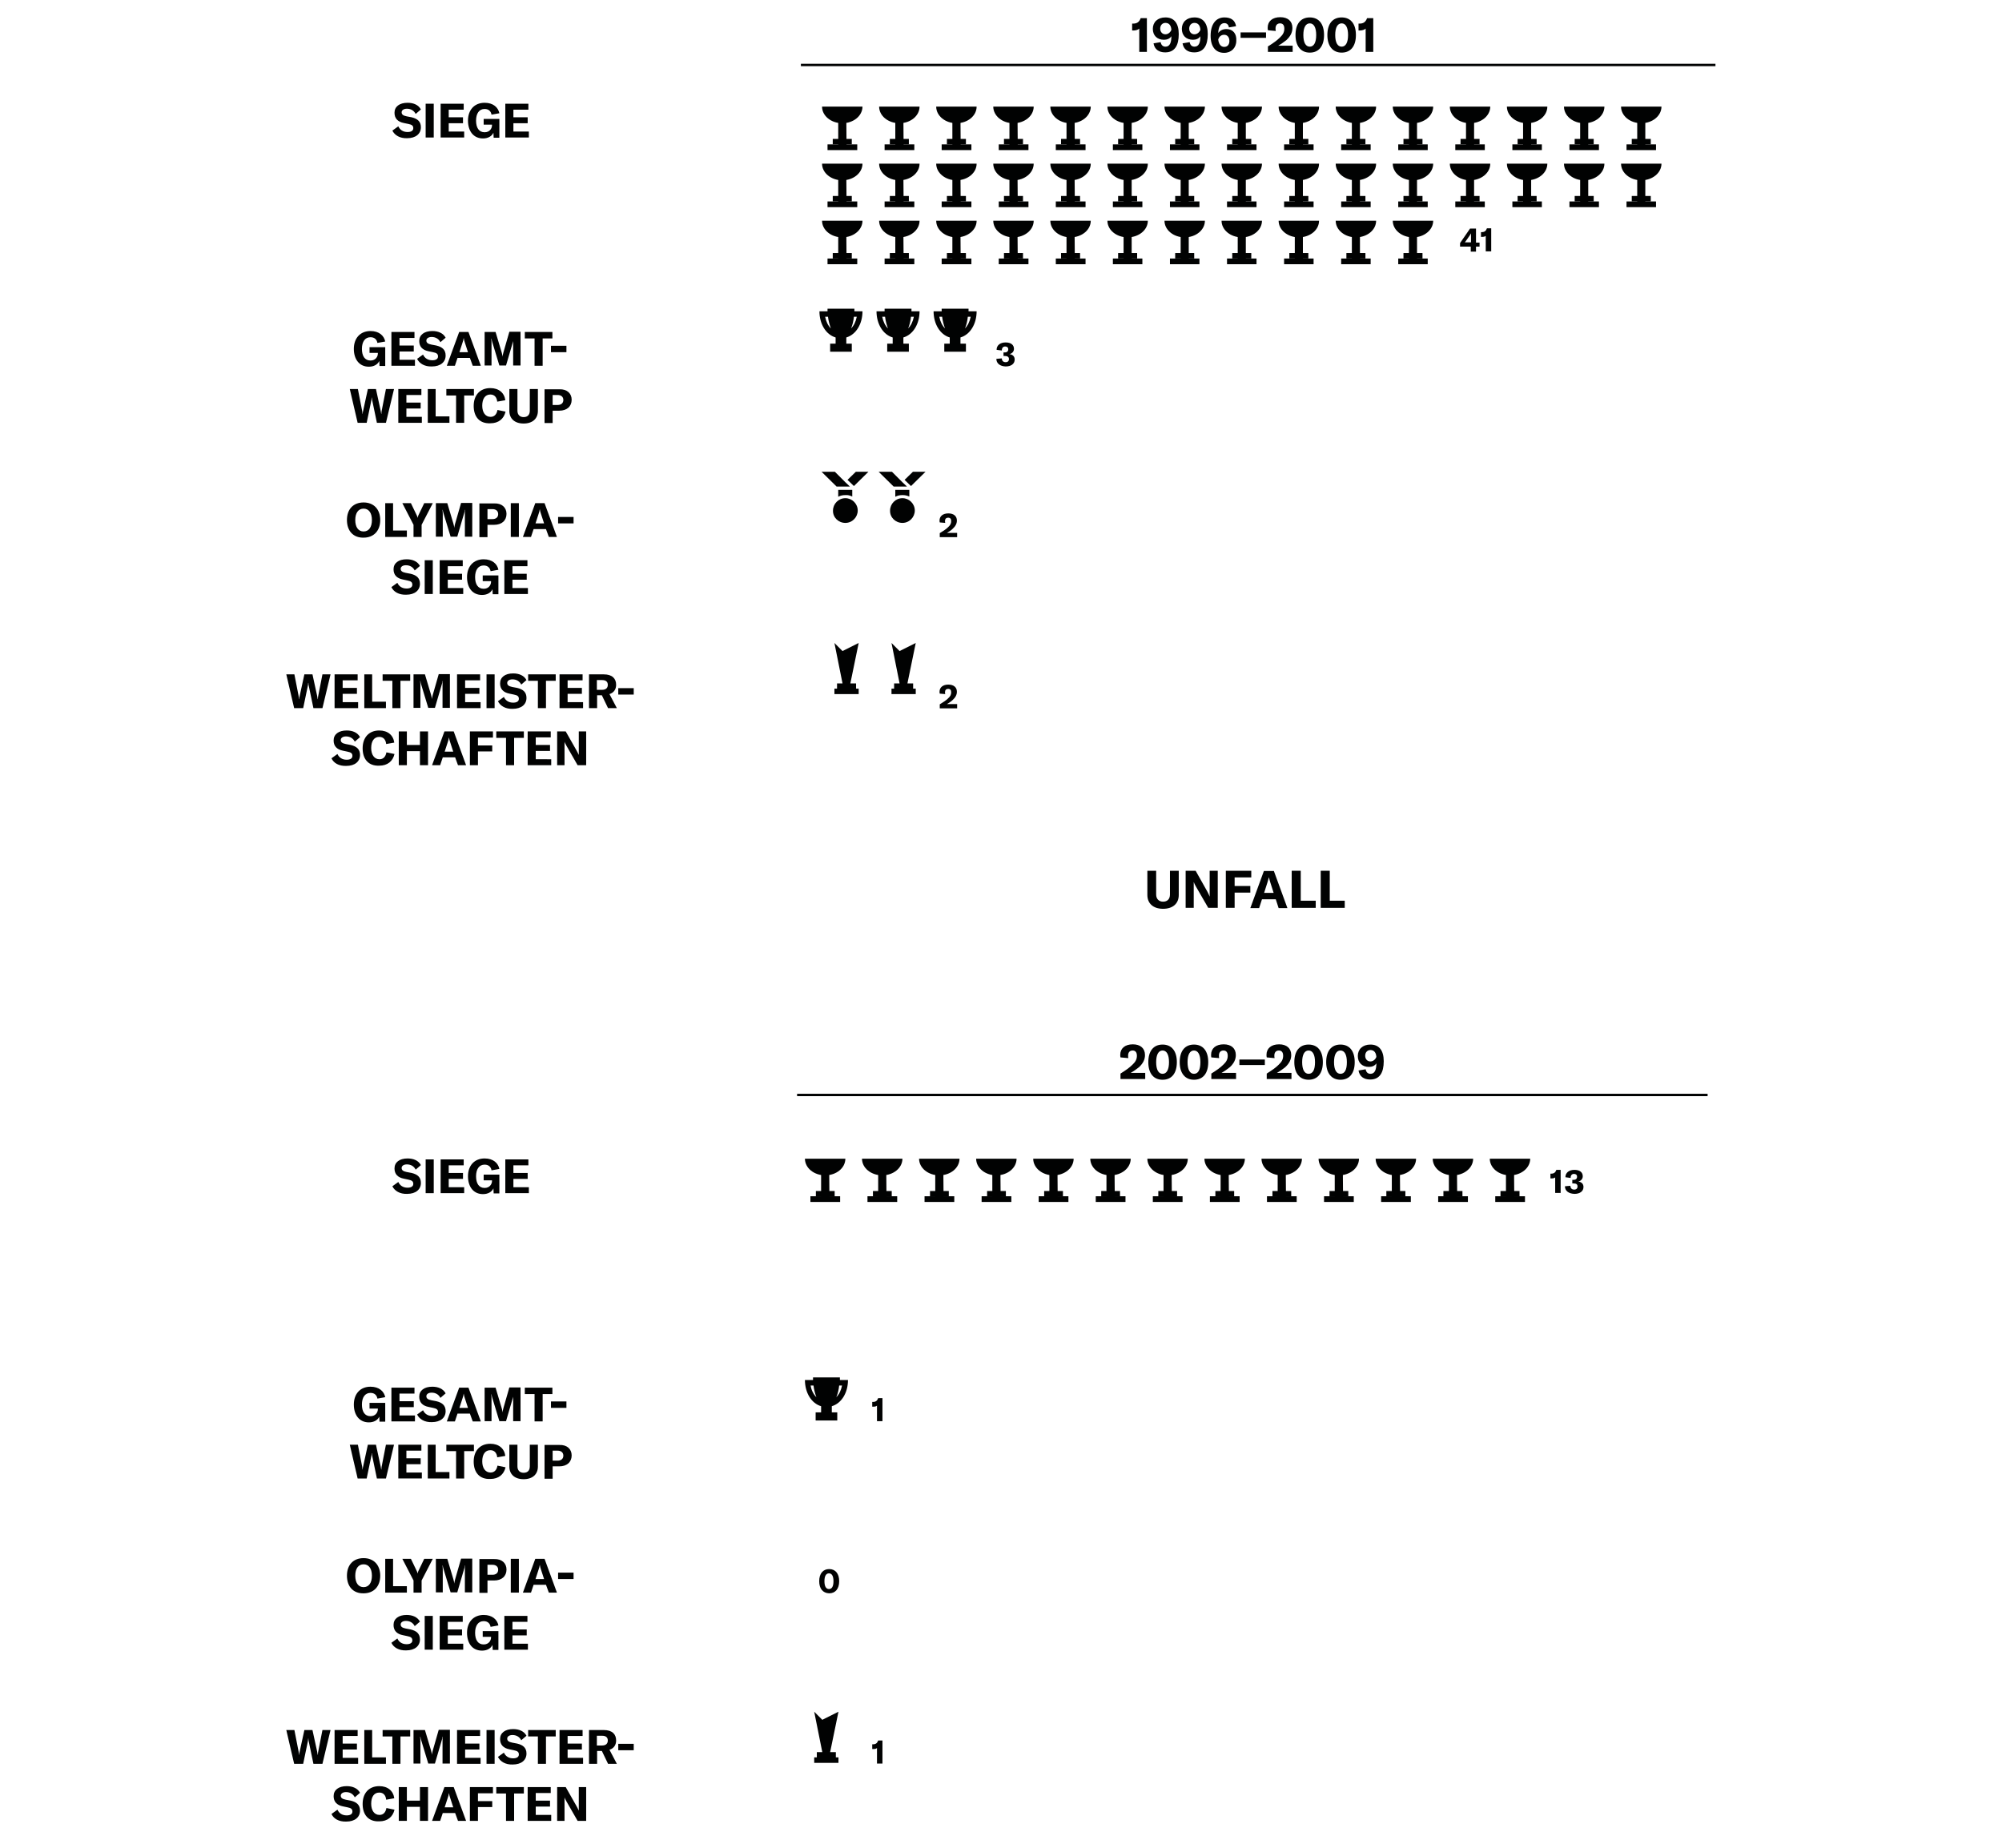 <?xml version="1.0" encoding="utf-8"?>
<svg xmlns="http://www.w3.org/2000/svg" xmlns:xlink="http://www.w3.org/1999/xlink" version="1.1" id="Ebene_1" x="0px" y="0px" viewBox="0 0 841.9 777.3" style="enable-background:new 0 0 841.9 777.3;" xml:space="preserve" width="600" height="554">
<style type="text/css">
	.st0{fill:#010202;}
</style>
<g>
	<g>
		<path class="st0" d="M165,54.9l2.5-1.8c0.7,1.5,2,2.4,3.9,2.4c1.4,0,2.4-0.5,2.4-1.6c0-1.1-0.6-1.5-2.1-1.8l-1.9-0.4    c-2.5-0.5-3.9-1.9-3.9-4.3c0-2.6,2.1-4.2,5.5-4.2c2.5,0,4.6,0.9,5.6,2.8l-2.2,1.9c-0.7-1.4-2-2.2-3.7-2.2c-1.3,0-2.2,0.6-2.2,1.5    c0,0.9,0.6,1.4,2.1,1.7l2.1,0.4c2.5,0.6,3.9,1.8,3.9,4.2c0,2.7-2.1,4.6-5.8,4.6C168.2,58.2,166,56.9,165,54.9z"/>
		<path class="st0" d="M179,57.8V43.6h3.4v14.2H179z"/>
		<path class="st0" d="M195.2,55.3v2.5h-9.9V43.6h9.7v2.5h-6.3v3.2h6v2.5h-6v3.5H195.2z"/>
		<path class="st0" d="M196.8,50.7c0-4.5,2.7-7.5,7-7.5c3.7,0,5.7,2,6.2,4.4l-3.3,0.6c-0.2-1.3-1.1-2.4-2.9-2.4    c-2.3,0-3.6,1.9-3.6,4.9c0,3,1.2,4.9,3.6,4.9c2.2,0,3.1-1.7,3.1-2.9v-0.3h-3.5v-2.4h6.6v7.9h-2.4l-0.1-2.1    c-0.7,1.5-2.3,2.4-4.4,2.4C199.2,58.2,196.8,55.2,196.8,50.7z"/>
		<path class="st0" d="M222.4,55.3v2.5h-9.9V43.6h9.7v2.5h-6.3v3.2h6v2.5h-6v3.5H222.4z"/>
	</g>
	<g>
		<path class="st0" d="M148.8,146.7c0-4.5,2.7-7.5,7-7.5c3.7,0,5.7,2,6.2,4.4l-3.3,0.6c-0.2-1.3-1.1-2.4-2.9-2.4    c-2.3,0-3.6,1.9-3.6,4.9c0,3,1.2,4.9,3.6,4.9c2.2,0,3.1-1.7,3.1-2.9v-0.3h-3.5v-2.4h6.6v7.9h-2.4l-0.1-2.1    c-0.7,1.5-2.3,2.4-4.4,2.4C151.2,154.2,148.8,151.2,148.8,146.7z"/>
		<path class="st0" d="M174.5,151.3v2.5h-9.9v-14.2h9.7v2.5H168v3.2h6v2.5h-6v3.5H174.5z"/>
		<path class="st0" d="M175.4,150.9l2.5-1.8c0.7,1.5,2,2.4,3.9,2.4c1.4,0,2.4-0.5,2.4-1.6c0-1.1-0.6-1.5-2.1-1.8l-1.9-0.4    c-2.5-0.5-3.9-1.9-3.9-4.3c0-2.6,2.1-4.2,5.5-4.2c2.5,0,4.6,0.9,5.6,2.8l-2.2,1.9c-0.7-1.4-2-2.2-3.7-2.2c-1.3,0-2.2,0.6-2.2,1.5    c0,0.9,0.6,1.4,2.1,1.7l2.1,0.4c2.5,0.6,3.9,1.8,3.9,4.2c0,2.7-2.1,4.6-5.8,4.6C178.6,154.2,176.4,152.9,175.4,150.9z"/>
	</g>
	<g>
		<path class="st0" d="M197.6,150.5h-5.2l-1.1,3.3h-3.4l5.2-14.2h3.9l5.2,14.2h-3.4L197.6,150.5z M196.8,148.1l-1.3-4    c-0.2-0.6-0.4-1.2-0.5-2h0c-0.1,0.8-0.3,1.4-0.5,2l-1.3,4H196.8z"/>
		<path class="st0" d="M203.8,139.6h4.6l2.6,8.7c0.2,0.7,0.3,1.2,0.3,1.7h0c0.1-0.5,0.2-1.1,0.4-1.8l2.5-8.7h4.7v14.2h-3.1v-9.7    c0-0.5,0-1.1,0.1-1.6H216c0,0.4-0.2,1-0.3,1.4l-2.9,9.9H210l-3-9.9c-0.1-0.4-0.3-1-0.3-1.4h-0.1c0,0.5,0.1,1,0.1,1.6v9.7h-2.9    V139.6z"/>
		<path class="st0" d="M232.3,142.3h-4.1v11.5h-3.4v-11.5h-4.1v-2.7h11.6V142.3z"/>
	</g>
	<rect x="231.7" y="145.4" class="st0" width="6.5" height="2.7"/>
	<g>
		<path class="st0" d="M147.1,163.6h3.4l1.8,9.2c0.1,0.4,0.1,0.8,0.1,1.2h0.1c0-0.4,0.1-0.7,0.2-1.2l2-9.2h3.4l2,9.2    c0.1,0.4,0.1,0.8,0.2,1.2h0.1c0-0.4,0-0.7,0.1-1.2l1.8-9.2h3.4l-3.4,14.2h-3.8l-2-9.6c-0.1-0.3-0.1-0.7-0.1-1h-0.1    c0,0.4-0.1,0.7-0.1,1l-2,9.6h-3.8L147.1,163.6z"/>
		<path class="st0" d="M177.4,175.3v2.5h-9.9v-14.2h9.7v2.5h-6.3v3.2h6v2.5h-6v3.5H177.4z"/>
	</g>
	<g>
		<path class="st0" d="M179.8,163.6h3.4v11.5h5.8v2.7h-9.1V163.6z"/>
		<path class="st0" d="M199.3,166.3h-4.1v11.5h-3.4v-11.5h-4.1v-2.7h11.6V166.3z"/>
	</g>
	<g>
		<path class="st0" d="M199.2,170.7c0-4.5,2.6-7.5,7-7.5c3.6,0,5.9,2,6.3,5.1l-3.4,0.6c-0.2-1.9-1.2-3-2.9-3c-2.2,0-3.4,1.8-3.4,4.7    c0,2.8,1.3,4.7,3.5,4.7c1.6,0,2.6-1.1,2.9-2.9l3.4,0.7c-0.7,3-2.9,4.9-6.4,4.9C201.6,178.2,199.2,175.2,199.2,170.7z"/>
		<path class="st0" d="M217.6,163.6v9.1c0,1.7,1,2.7,2.6,2.7c1.7,0,2.6-1,2.6-2.7v-9.1h3.4v9.2c0,3.2-2.2,5.3-6,5.3s-6-2.1-6-5.3    v-9.2H217.6z"/>
		<path class="st0" d="M240.4,168.1c0,2.8-2,4.6-5.2,4.6h-2.8v5.2H229v-14.2h6.3C238.4,163.6,240.4,165.4,240.4,168.1z M236.9,168.2    c0-1.3-0.9-2.1-2.4-2.1h-2.1v4.2h2.1C236,170.3,236.9,169.5,236.9,168.2z"/>
	</g>
	<g>
		<path class="st0" d="M620.7,103.7v2.1h-2.2v-2.1H614v-1.5l4.2-6.1h2.5v5.9h1.5v1.7H620.7z M618.6,98.1L618.6,98.1    c-0.2,0.3-0.3,0.6-0.6,1l-1.4,2c-0.3,0.4-0.4,0.6-0.6,0.8h2.6v-2.8C618.6,98.7,618.6,98.5,618.6,98.1z"/>
		<path class="st0" d="M624.9,99.1c-0.4,0.4-1,0.5-1.7,0.5h-0.4v-2h0.3c1.2,0,1.8-0.5,2.2-1.6h1.8v9.7h-2.3V99.1z"/>
	</g>
	<g>
		<path class="st0" d="M419,150.9l2.3-0.2c0,1,0.6,1.6,1.6,1.6c0.9,0,1.4-0.5,1.4-1.3s-0.5-1.3-1.7-1.3H422v-1.5h0.5    c1,0,1.5-0.5,1.5-1.3c0-0.8-0.5-1.2-1.3-1.2c-0.9,0-1.4,0.6-1.4,1.7l-2.2-0.3c0-1.9,1.5-3.1,3.8-3.1c2.2,0,3.5,1,3.5,2.7    c0,1.1-0.8,2-1.9,2.2c1.4,0.2,2.2,1,2.2,2.3c0,1.8-1.5,2.9-3.8,2.9C420.5,154,419,152.8,419,150.9z"/>
	</g>
	<path class="st0" d="M479.1,21.8h3.2V7.6h-2.6c-0.6,1.6-1.5,2.3-3.2,2.3h-0.4v2.9h0.6c0.9,0,1.9-0.3,2.4-0.8V21.8z M490.1,7.3   c-3.3,0-5.3,2-5.3,4.8c0,2.8,1.8,4.6,4.7,4.6c1.3,0,2.5-0.5,3.1-1.5c0,2.8-0.7,4.4-2.5,4.4c-1.1,0-1.8-0.7-2-1.9l-3,0.5   c0.4,2.5,2.2,3.8,4.9,3.8c4,0,5.7-2.9,5.7-7.7C495.7,9.7,493.7,7.3,490.1,7.3L490.1,7.3z M490.1,14.4c-1.3,0-2.2-1-2.2-2.4   c0-1.4,0.9-2.4,2.2-2.4c1.7,0,2.4,1.3,2.5,2.9C492.2,13.6,491.2,14.4,490.1,14.4L490.1,14.4z M502.3,7.3c-3.3,0-5.3,2-5.3,4.8   c0,2.8,1.8,4.6,4.7,4.6c1.3,0,2.5-0.5,3.1-1.5c0,2.8-0.7,4.4-2.5,4.4c-1.1,0-1.8-0.7-2-1.9l-3,0.5c0.4,2.5,2.2,3.8,4.9,3.8   c4,0,5.7-2.9,5.7-7.7C507.9,9.7,505.9,7.3,502.3,7.3L502.3,7.3z M502.3,14.4c-1.3,0-2.2-1-2.2-2.4c0-1.4,0.9-2.4,2.2-2.4   c1.7,0,2.4,1.3,2.5,2.9C504.4,13.6,503.4,14.4,502.3,14.4L502.3,14.4z M515.8,12.2c-1.6,0-2.8,0.6-3.5,1.7c0.1-2.7,1-4.2,2.6-4.2   c1,0,1.7,0.6,1.9,1.8l3-0.5c-0.4-2.5-2.1-3.7-4.9-3.7c-3.6,0-5.8,2.9-5.8,7.7c0,4.6,2.1,7.2,5.7,7.2c3,0,5.1-2.1,5.1-5.1   C520.1,14.1,518.4,12.2,515.8,12.2L515.8,12.2z M514.8,19.7c-1.4,0-2.3-1.2-2.5-3.1c0.4-1.3,1.3-2,2.5-2c1.3,0,2.2,1,2.2,2.6   C517,18.7,516.2,19.7,514.8,19.7L514.8,19.7z"/>
	<path class="st0" d="M521.7,13.6v2.3h10.7v-2.3H521.7z M533.1,21.8h10.5v-2.6h-6.1c1.4-0.8,2.5-1.6,3.5-2.4   c1.7-1.6,2.5-3.2,2.5-5.1c0-2.8-1.9-4.5-5.1-4.5c-3.3,0-5.3,1.7-5.3,4.4c0,0.3,0,0.7,0.1,1.1l3.3,0.3c-0.1-0.4-0.1-0.8-0.1-1.1   c0-1.3,0.7-2.1,1.9-2.1c1.2,0,1.8,0.8,1.8,2.2c0,1.4-0.5,2.5-1.9,3.8c-1.2,1.2-2.9,2.4-5,3.7V21.8z"/>
	<path class="st0" d="M550.8,22.1c3.8,0,6-2.7,6-7.4s-2.2-7.4-6-7.4c-3.8,0-6,2.7-6,7.4S547.1,22.1,550.8,22.1L550.8,22.1z    M550.8,19.6c-1.7,0-2.7-1.7-2.7-4.9s1-4.9,2.7-4.9c1.7,0,2.7,1.7,2.7,4.9S552.5,19.6,550.8,19.6L550.8,19.6z M564.2,22.1   c3.8,0,6-2.7,6-7.4s-2.2-7.4-6-7.4c-3.8,0-6,2.7-6,7.4S560.5,22.1,564.2,22.1L564.2,22.1z M564.2,19.6c-1.7,0-2.7-1.7-2.7-4.9   s1-4.9,2.7-4.9c1.7,0,2.7,1.7,2.7,4.9S565.9,19.6,564.2,19.6L564.2,19.6z"/>
	<path class="st0" d="M574.3,21.8h3.2V7.6h-2.6c-0.6,1.6-1.5,2.3-3.2,2.3h-0.4v2.9h0.6c0.9,0,1.9-0.3,2.4-0.8V21.8z"/>
	<polygon class="st0" points="360,287.4 357.6,287.4 361.1,270.4 354.3,273.8 350.9,270.4 354.3,287.4 352,287.4 352,289.6    350.9,289.6 350.9,291.9 361.1,291.9 361.1,289.6 360,289.6 360,287.4  "/>
	<g>
		<path class="st0" d="M145.9,218.7c0-4.6,2.7-7.4,7-7.4c4.3,0,7,2.9,7,7.4s-2.7,7.4-7,7.4C148.6,226.2,145.9,223.3,145.9,218.7z     M156.4,218.7c0-3-1.3-4.8-3.5-4.8c-2.2,0-3.5,1.8-3.5,4.8c0,3,1.3,4.8,3.5,4.8C155.1,223.5,156.4,221.7,156.4,218.7z"/>
		<path class="st0" d="M161.9,211.6h3.4v11.5h5.8v2.7h-9.1V211.6z"/>
	</g>
	<g>
		<path class="st0" d="M173.9,220.7l-4.7-9.1h3.6l2.5,5.2c0.2,0.4,0.3,0.7,0.3,1h0c0.1-0.3,0.2-0.7,0.3-1l2.5-5.2h3.6l-4.7,9.1v5.1    h-3.4V220.7z"/>
		<path class="st0" d="M183.5,211.6h4.6l2.6,8.7c0.2,0.7,0.3,1.2,0.3,1.7h0c0.1-0.5,0.2-1.1,0.4-1.8l2.5-8.7h4.7v14.2h-3.1v-9.7    c0-0.5,0-1.1,0.1-1.6h-0.1c0,0.4-0.2,1-0.3,1.4l-2.9,9.9h-2.8l-3-9.9c-0.1-0.4-0.3-1-0.3-1.4h-0.1c0,0.5,0.1,1,0.1,1.6v9.7h-2.9    V211.6z"/>
		<path class="st0" d="M213,216.1c0,2.8-2,4.6-5.2,4.6H205v5.2h-3.4v-14.2h6.3C211,211.6,213,213.4,213,216.1z M209.5,216.2    c0-1.3-0.9-2.1-2.4-2.1H205v4.2h2.1C208.6,218.3,209.5,217.5,209.5,216.2z"/>
		<path class="st0" d="M214.8,225.8v-14.2h3.4v14.2H214.8z"/>
		<path class="st0" d="M229.6,222.5h-5.2l-1.1,3.3h-3.4l5.2-14.2h3.9l5.2,14.2h-3.4L229.6,222.5z M228.8,220.1l-1.3-4    c-0.2-0.6-0.4-1.2-0.5-2h0c-0.1,0.8-0.3,1.4-0.5,2l-1.3,4H228.8z"/>
	</g>
	<rect x="234.7" y="217.4" class="st0" width="6.5" height="2.7"/>
	<g>
		<path class="st0" d="M164.6,246.9l2.5-1.8c0.7,1.5,2,2.4,3.9,2.4c1.4,0,2.4-0.5,2.4-1.6c0-1.1-0.6-1.5-2.1-1.8l-1.9-0.4    c-2.5-0.5-3.9-1.9-3.9-4.3c0-2.6,2.1-4.2,5.5-4.2c2.5,0,4.6,0.9,5.6,2.8l-2.2,1.9c-0.7-1.4-2-2.2-3.7-2.2c-1.3,0-2.2,0.6-2.2,1.5    c0,0.9,0.6,1.4,2.1,1.7l2.1,0.4c2.5,0.6,3.9,1.8,3.9,4.2c0,2.7-2.1,4.6-5.8,4.6C167.8,250.2,165.5,248.9,164.6,246.9z"/>
		<path class="st0" d="M178.6,249.8v-14.2h3.4v14.2H178.6z"/>
		<path class="st0" d="M194.8,247.3v2.5h-9.9v-14.2h9.7v2.5h-6.3v3.2h6v2.5h-6v3.5H194.8z"/>
		<path class="st0" d="M196.4,242.7c0-4.5,2.7-7.5,7-7.5c3.7,0,5.7,2,6.2,4.4l-3.3,0.6c-0.2-1.3-1.1-2.4-2.9-2.4    c-2.3,0-3.6,1.9-3.6,4.9c0,3,1.2,4.9,3.6,4.9c2.2,0,3.1-1.7,3.1-2.9v-0.3h-3.5v-2.4h6.6v7.9h-2.4l-0.1-2.1    c-0.7,1.5-2.3,2.4-4.4,2.4C198.7,250.2,196.4,247.2,196.4,242.7z"/>
		<path class="st0" d="M222,247.3v2.5h-9.9v-14.2h9.7v2.5h-6.3v3.2h6v2.5h-6v3.5H222z"/>
	</g>
	<path class="st0" d="M358.4,208.8V206h-5.9v2.9c0.9-0.5,1.9-0.7,3-0.7C356.6,208.1,357.5,208.4,358.4,208.8L358.4,208.8z"/>
	<polygon class="st0" points="359.1,204.4 365.2,198.4 359.9,198.4 356.4,201.8 359.1,204.4  "/>
	<path class="st0" d="M355.5,219.9c2.9,0,5.2-2.4,5.2-5.2c0-2.9-2.4-5.2-5.2-5.2c-2.9,0-5.2,2.4-5.2,5.2   C350.2,217.6,352.6,219.9,355.5,219.9L355.5,219.9z"/>
	<polygon class="st0" points="357.4,204.6 355.5,202.8 355.5,202.8 351.1,198.4 345.5,198.4 351.8,204.6 357.4,204.6  "/>
	<path class="st0" d="M382.4,208.8V206h-5.9v2.9c0.9-0.5,1.9-0.7,3-0.7S381.5,208.4,382.4,208.8L382.4,208.8z"/>
	<polygon class="st0" points="383.1,204.4 389.2,198.4 383.9,198.4 380.4,201.8 383.1,204.4  "/>
	<path class="st0" d="M379.5,219.9c2.9,0,5.2-2.4,5.2-5.2c0-2.9-2.4-5.2-5.2-5.2c-2.9,0-5.2,2.4-5.2,5.2   C374.2,217.6,376.6,219.9,379.5,219.9L379.5,219.9z"/>
	<polygon class="st0" points="381.4,204.6 379.5,202.8 379.5,202.8 375.1,198.4 369.5,198.4 375.8,204.6 381.4,204.6  "/>
	<g>
		<path class="st0" d="M120.4,283.6h3.4l1.8,9.2c0.1,0.4,0.1,0.8,0.1,1.2h0.1c0-0.4,0.1-0.7,0.2-1.2l2-9.2h3.4l2,9.2    c0.1,0.4,0.1,0.8,0.2,1.2h0.1c0-0.4,0-0.7,0.1-1.2l1.8-9.2h3.4l-3.4,14.2h-3.8l-2-9.6c-0.1-0.3-0.1-0.7-0.1-1h-0.1    c0,0.4-0.1,0.7-0.1,1l-2,9.6h-3.8L120.4,283.6z"/>
		<path class="st0" d="M150.6,295.3v2.5h-9.9v-14.2h9.7v2.5h-6.3v3.2h6v2.5h-6v3.5H150.6z"/>
	</g>
	<g>
		<path class="st0" d="M153.1,283.6h3.4v11.5h5.8v2.7h-9.1V283.6z"/>
		<path class="st0" d="M172.5,286.3h-4.1v11.5H165v-11.5h-4.1v-2.7h11.6V286.3z"/>
	</g>
	<g>
		<path class="st0" d="M174.1,283.6h4.6l2.6,8.7c0.2,0.7,0.3,1.2,0.3,1.7h0c0.1-0.5,0.2-1.1,0.4-1.8l2.5-8.7h4.7v14.2h-3.1v-9.7    c0-0.5,0-1.1,0.1-1.6h-0.1c0,0.4-0.2,1-0.3,1.4l-2.9,9.9h-2.8l-3-9.9c-0.1-0.4-0.3-1-0.3-1.4h-0.1c0,0.5,0.1,1,0.1,1.6v9.7h-2.9    V283.6z"/>
		<path class="st0" d="M202.1,295.3v2.5h-9.9v-14.2h9.7v2.5h-6.3v3.2h6v2.5h-6v3.5H202.1z"/>
		<path class="st0" d="M204.6,297.8v-14.2h3.4v14.2H204.6z"/>
		<path class="st0" d="M209.4,294.9l2.5-1.8c0.7,1.5,2,2.4,3.9,2.4c1.4,0,2.4-0.5,2.4-1.6c0-1.1-0.6-1.5-2.1-1.8l-1.9-0.4    c-2.5-0.5-3.9-1.9-3.9-4.3c0-2.6,2.1-4.2,5.5-4.2c2.5,0,4.6,0.9,5.6,2.8l-2.2,1.9c-0.7-1.4-2-2.2-3.7-2.2c-1.3,0-2.2,0.6-2.2,1.5    c0,0.9,0.6,1.4,2.1,1.7l2.1,0.4c2.5,0.6,3.9,1.8,3.9,4.2c0,2.7-2.1,4.6-5.8,4.6C212.6,298.2,210.4,296.9,209.4,294.9z"/>
		<path class="st0" d="M233.7,286.3h-4.1v11.5h-3.4v-11.5h-4.1v-2.7h11.6V286.3z"/>
		<path class="st0" d="M245.2,295.3v2.5h-9.9v-14.2h9.7v2.5h-6.3v3.2h6v2.5h-6v3.5H245.2z"/>
		<path class="st0" d="M253.1,292.4h-2v5.4h-3.4v-14.2h6.2c3.6,0,5.2,1.8,5.2,4.4c0,1.8-0.9,3.3-2.8,3.9l3.1,5.9h-3.7L253.1,292.4z     M251,290.1h2.2c1.6,0,2.4-0.8,2.4-2.1c0-1.2-0.7-2-2.4-2H251V290.1z"/>
	</g>
	<rect x="260" y="289.4" class="st0" width="6.5" height="2.7"/>
	<g>
		<path class="st0" d="M139.4,318.9l2.5-1.8c0.7,1.5,2,2.4,3.9,2.4c1.4,0,2.4-0.5,2.4-1.6c0-1.1-0.6-1.5-2.1-1.8l-1.9-0.4    c-2.5-0.5-3.9-1.9-3.9-4.3c0-2.6,2.1-4.2,5.5-4.2c2.5,0,4.6,0.9,5.6,2.8l-2.2,1.9c-0.7-1.4-2-2.2-3.7-2.2c-1.3,0-2.2,0.6-2.2,1.5    c0,0.9,0.6,1.4,2.1,1.7l2.1,0.4c2.5,0.6,3.9,1.8,3.9,4.2c0,2.7-2.1,4.6-5.8,4.6C142.5,322.2,140.3,320.9,139.4,318.9z"/>
		<path class="st0" d="M152.5,314.7c0-4.5,2.6-7.5,7-7.5c3.6,0,5.9,2,6.3,5.1l-3.4,0.6c-0.2-1.9-1.2-3-2.9-3c-2.2,0-3.4,1.8-3.4,4.7    c0,2.8,1.3,4.7,3.5,4.7c1.6,0,2.6-1.1,2.9-2.9l3.4,0.7c-0.7,3-2.9,4.9-6.4,4.9C154.9,322.2,152.5,319.2,152.5,314.7z"/>
		<path class="st0" d="M180,321.8h-3.4v-5.9h-5.5v5.9h-3.4v-14.2h3.4v5.7h5.5v-5.7h3.4V321.8z"/>
		<path class="st0" d="M191.4,318.5h-5.2l-1.1,3.3h-3.4l5.2-14.2h3.9l5.2,14.2h-3.4L191.4,318.5z M190.6,316.1l-1.3-4    c-0.2-0.6-0.4-1.2-0.5-2h0c-0.1,0.8-0.3,1.4-0.5,2l-1.3,4H190.6z"/>
		<path class="st0" d="M201,310.2v3.3h6v2.5h-6v5.8h-3.4v-14.2h9.7v2.6H201z"/>
	</g>
	<g>
		<path class="st0" d="M220.3,310.3h-4.1v11.5h-3.4v-11.5h-4.1v-2.7h11.6V310.3z"/>
		<path class="st0" d="M231.8,319.3v2.5h-9.9v-14.2h9.7v2.5h-6.3v3.2h6v2.5h-6v3.5H231.8z"/>
		<path class="st0" d="M234.2,307.6h3.7l4.6,8.1c0.3,0.6,0.7,1.3,0.9,1.8h0c0-0.6,0-1.1,0-1.8v-8.1h3.1v14.2h-3.6l-4.7-8.2    c-0.3-0.6-0.7-1.2-0.8-1.7h0c0,0.6,0,1.2,0,1.9v8h-3.1V307.6z"/>
	</g>
	<path class="st0" d="M362.7,44.8c0,3.9-3.8,7-8.5,7c-4.7,0-8.5-3.1-8.5-7H362.7L362.7,44.8z"/>
	<polygon class="st0" points="356,61.8 352.5,61.8 352.5,49.4 355.9,49.4 356,61.8  "/>
	<polygon class="st0" points="358.2,60.7 350.2,60.7 350.2,58.4 358.2,58.4 358.2,60.7  "/>
	<polygon class="st0" points="360.5,60.7 348,60.7 348,63.1 360.5,63.1 360.5,60.7  "/>
	<path class="st0" d="M386.7,44.8c0,3.9-3.8,7-8.5,7c-4.7,0-8.5-3.1-8.5-7H386.7L386.7,44.8z"/>
	<polygon class="st0" points="380,61.8 376.5,61.8 376.5,49.4 379.9,49.4 380,61.8  "/>
	<polygon class="st0" points="382.2,60.7 374.2,60.7 374.2,58.4 382.2,58.4 382.2,60.7  "/>
	<polygon class="st0" points="384.5,60.7 372,60.7 372,63.1 384.5,63.1 384.5,60.7  "/>
	<path class="st0" d="M410.7,44.8c0,3.9-3.8,7-8.5,7c-4.7,0-8.5-3.1-8.5-7H410.7L410.7,44.8z"/>
	<polygon class="st0" points="404,61.8 400.5,61.8 400.5,49.4 403.9,49.4 404,61.8  "/>
	<polygon class="st0" points="406.2,60.7 398.2,60.7 398.2,58.4 406.2,58.4 406.2,60.7  "/>
	<polygon class="st0" points="408.5,60.7 396,60.7 396,63.1 408.5,63.1 408.5,60.7  "/>
	<path class="st0" d="M434.7,44.8c0,3.9-3.8,7-8.5,7s-8.5-3.1-8.5-7H434.7L434.7,44.8z"/>
	<polygon class="st0" points="428,61.8 424.5,61.8 424.5,49.4 427.9,49.4 428,61.8  "/>
	<polygon class="st0" points="430.2,60.7 422.2,60.7 422.2,58.4 430.2,58.4 430.2,60.7  "/>
	<polygon class="st0" points="432.5,60.7 420,60.7 420,63.1 432.5,63.1 432.5,60.7  "/>
	<path class="st0" d="M458.7,44.8c0,3.9-3.8,7-8.5,7s-8.5-3.1-8.5-7H458.7L458.7,44.8z"/>
	<polygon class="st0" points="452,61.8 448.5,61.8 448.5,49.4 451.9,49.4 452,61.8  "/>
	<polygon class="st0" points="454.2,60.7 446.2,60.7 446.2,58.4 454.2,58.4 454.2,60.7  "/>
	<polygon class="st0" points="456.5,60.7 444,60.7 444,63.1 456.5,63.1 456.5,60.7  "/>
	<path class="st0" d="M482.7,44.8c0,3.9-3.8,7-8.5,7c-4.7,0-8.5-3.1-8.5-7H482.7L482.7,44.8z"/>
	<polygon class="st0" points="475.9,61.8 472.5,61.8 472.5,49.4 475.9,49.4 475.9,61.8  "/>
	<polygon class="st0" points="478.2,60.7 470.2,60.7 470.2,58.4 478.2,58.4 478.2,60.7  "/>
	<polygon class="st0" points="480.4,60.7 468,60.7 468,63.1 480.4,63.1 480.4,60.7  "/>
	<path class="st0" d="M506.7,44.8c0,3.9-3.8,7-8.5,7c-4.7,0-8.5-3.1-8.5-7H506.7L506.7,44.8z"/>
	<polygon class="st0" points="499.9,61.8 496.5,61.8 496.5,49.4 499.9,49.4 499.9,61.8  "/>
	<polygon class="st0" points="502.2,60.7 494.2,60.7 494.2,58.4 502.2,58.4 502.2,60.7  "/>
	<polygon class="st0" points="504.4,60.7 492,60.7 492,63.1 504.4,63.1 504.4,60.7  "/>
	<path class="st0" d="M530.7,44.8c0,3.9-3.8,7-8.5,7c-4.7,0-8.5-3.1-8.5-7H530.7L530.7,44.8z"/>
	<polygon class="st0" points="523.9,61.8 520.5,61.8 520.5,49.4 523.9,49.4 523.9,61.8  "/>
	<polygon class="st0" points="526.2,60.7 518.2,60.7 518.2,58.4 526.2,58.4 526.2,60.7  "/>
	<polygon class="st0" points="528.4,60.7 516,60.7 516,63.1 528.4,63.1 528.4,60.7  "/>
	<path class="st0" d="M554.7,44.8c0,3.9-3.8,7-8.5,7c-4.7,0-8.5-3.1-8.5-7H554.7L554.7,44.8z"/>
	<polygon class="st0" points="547.9,61.8 544.5,61.8 544.5,49.4 547.9,49.4 547.9,61.8  "/>
	<polygon class="st0" points="550.2,60.7 542.2,60.7 542.2,58.4 550.2,58.4 550.2,60.7  "/>
	<polygon class="st0" points="552.4,60.7 540,60.7 540,63.1 552.4,63.1 552.4,60.7  "/>
	<path class="st0" d="M578.7,44.8c0,3.9-3.8,7-8.5,7s-8.5-3.1-8.5-7H578.7L578.7,44.8z"/>
	<polygon class="st0" points="571.9,61.8 568.5,61.8 568.5,49.4 571.9,49.4 571.9,61.8  "/>
	<polygon class="st0" points="574.2,60.7 566.2,60.7 566.2,58.4 574.2,58.4 574.2,60.7  "/>
	<polygon class="st0" points="576.4,60.7 564,60.7 564,63.1 576.4,63.1 576.4,60.7  "/>
	<path class="st0" d="M362.7,68.8c0,3.9-3.8,7-8.5,7c-4.7,0-8.5-3.1-8.5-7H362.7L362.7,68.8z"/>
	<polygon class="st0" points="356,85.8 352.5,85.8 352.5,73.4 355.9,73.4 356,85.8  "/>
	<polygon class="st0" points="358.2,84.7 350.2,84.7 350.2,82.4 358.2,82.4 358.2,84.7  "/>
	<polygon class="st0" points="360.5,84.7 348,84.7 348,87.1 360.5,87.1 360.5,84.7  "/>
	<path class="st0" d="M386.7,68.8c0,3.9-3.8,7-8.5,7c-4.7,0-8.5-3.1-8.5-7H386.7L386.7,68.8z"/>
	<polygon class="st0" points="380,85.8 376.5,85.8 376.5,73.4 379.9,73.4 380,85.8  "/>
	<polygon class="st0" points="382.2,84.7 374.2,84.7 374.2,82.4 382.2,82.4 382.2,84.7  "/>
	<polygon class="st0" points="384.5,84.7 372,84.7 372,87.1 384.5,87.1 384.5,84.7  "/>
	<path class="st0" d="M410.7,68.8c0,3.9-3.8,7-8.5,7c-4.7,0-8.5-3.1-8.5-7H410.7L410.7,68.8z"/>
	<polygon class="st0" points="404,85.8 400.5,85.8 400.5,73.4 403.9,73.4 404,85.8  "/>
	<polygon class="st0" points="406.2,84.7 398.2,84.7 398.2,82.4 406.2,82.4 406.2,84.7  "/>
	<polygon class="st0" points="408.5,84.7 396,84.7 396,87.1 408.5,87.1 408.5,84.7  "/>
	<path class="st0" d="M434.7,68.8c0,3.9-3.8,7-8.5,7s-8.5-3.1-8.5-7H434.7L434.7,68.8z"/>
	<polygon class="st0" points="428,85.8 424.5,85.8 424.5,73.4 427.9,73.4 428,85.8  "/>
	<polygon class="st0" points="430.2,84.7 422.2,84.7 422.2,82.4 430.2,82.4 430.2,84.7  "/>
	<polygon class="st0" points="432.5,84.7 420,84.7 420,87.1 432.5,87.1 432.5,84.7  "/>
	<path class="st0" d="M458.7,68.8c0,3.9-3.8,7-8.5,7s-8.5-3.1-8.5-7H458.7L458.7,68.8z"/>
	<polygon class="st0" points="452,85.8 448.5,85.8 448.5,73.4 451.9,73.4 452,85.8  "/>
	<polygon class="st0" points="454.2,84.7 446.2,84.7 446.2,82.4 454.2,82.4 454.2,84.7  "/>
	<polygon class="st0" points="456.5,84.7 444,84.7 444,87.1 456.5,87.1 456.5,84.7  "/>
	<path class="st0" d="M482.7,68.8c0,3.9-3.8,7-8.5,7c-4.7,0-8.5-3.1-8.5-7H482.7L482.7,68.8z"/>
	<polygon class="st0" points="475.9,85.8 472.5,85.8 472.5,73.4 475.9,73.4 475.9,85.8  "/>
	<polygon class="st0" points="478.2,84.7 470.2,84.7 470.2,82.4 478.2,82.4 478.2,84.7  "/>
	<polygon class="st0" points="480.4,84.7 468,84.7 468,87.1 480.4,87.1 480.4,84.7  "/>
	<path class="st0" d="M506.7,68.8c0,3.9-3.8,7-8.5,7c-4.7,0-8.5-3.1-8.5-7H506.7L506.7,68.8z"/>
	<polygon class="st0" points="499.9,85.8 496.5,85.8 496.5,73.4 499.9,73.4 499.9,85.8  "/>
	<polygon class="st0" points="502.2,84.7 494.2,84.7 494.2,82.4 502.2,82.4 502.2,84.7  "/>
	<polygon class="st0" points="504.4,84.7 492,84.7 492,87.1 504.4,87.1 504.4,84.7  "/>
	<path class="st0" d="M530.7,68.8c0,3.9-3.8,7-8.5,7c-4.7,0-8.5-3.1-8.5-7H530.7L530.7,68.8z"/>
	<polygon class="st0" points="523.9,85.8 520.5,85.8 520.5,73.4 523.9,73.4 523.9,85.8  "/>
	<polygon class="st0" points="526.2,84.7 518.2,84.7 518.2,82.4 526.2,82.4 526.2,84.7  "/>
	<polygon class="st0" points="528.4,84.7 516,84.7 516,87.1 528.4,87.1 528.4,84.7  "/>
	<path class="st0" d="M554.7,68.8c0,3.9-3.8,7-8.5,7c-4.7,0-8.5-3.1-8.5-7H554.7L554.7,68.8z"/>
	<polygon class="st0" points="547.9,85.8 544.5,85.8 544.5,73.4 547.9,73.4 547.9,85.8  "/>
	<polygon class="st0" points="550.2,84.7 542.2,84.7 542.2,82.4 550.2,82.4 550.2,84.7  "/>
	<polygon class="st0" points="552.4,84.7 540,84.7 540,87.1 552.4,87.1 552.4,84.7  "/>
	<path class="st0" d="M578.7,68.8c0,3.9-3.8,7-8.5,7s-8.5-3.1-8.5-7H578.7L578.7,68.8z"/>
	<polygon class="st0" points="571.9,85.8 568.5,85.8 568.5,73.4 571.9,73.4 571.9,85.8  "/>
	<polygon class="st0" points="574.2,84.7 566.2,84.7 566.2,82.4 574.2,82.4 574.2,84.7  "/>
	<polygon class="st0" points="576.4,84.7 564,84.7 564,87.1 576.4,87.1 576.4,84.7  "/>
	<path class="st0" d="M362.7,92.8c0,3.9-3.8,7-8.5,7c-4.7,0-8.5-3.1-8.5-7H362.7L362.7,92.8z"/>
	<polygon class="st0" points="356,109.8 352.5,109.8 352.5,97.4 355.9,97.4 356,109.8  "/>
	<polygon class="st0" points="358.2,108.7 350.2,108.7 350.2,106.4 358.2,106.4 358.2,108.7  "/>
	<polygon class="st0" points="360.5,108.7 348,108.7 348,111.1 360.5,111.1 360.5,108.7  "/>
	<path class="st0" d="M386.7,92.8c0,3.9-3.8,7-8.5,7c-4.7,0-8.5-3.1-8.5-7H386.7L386.7,92.8z"/>
	<polygon class="st0" points="380,109.8 376.5,109.8 376.5,97.4 379.9,97.4 380,109.8  "/>
	<polygon class="st0" points="382.2,108.7 374.2,108.7 374.2,106.4 382.2,106.4 382.2,108.7  "/>
	<polygon class="st0" points="384.5,108.7 372,108.7 372,111.1 384.5,111.1 384.5,108.7  "/>
	<path class="st0" d="M410.7,92.8c0,3.9-3.8,7-8.5,7c-4.7,0-8.5-3.1-8.5-7H410.7L410.7,92.8z"/>
	<polygon class="st0" points="404,109.8 400.5,109.8 400.5,97.4 403.9,97.4 404,109.8  "/>
	<polygon class="st0" points="406.2,108.7 398.2,108.7 398.2,106.4 406.2,106.4 406.2,108.7  "/>
	<polygon class="st0" points="408.5,108.7 396,108.7 396,111.1 408.5,111.1 408.5,108.7  "/>
	<path class="st0" d="M434.7,92.8c0,3.9-3.8,7-8.5,7s-8.5-3.1-8.5-7H434.7L434.7,92.8z"/>
	<polygon class="st0" points="428,109.8 424.5,109.8 424.5,97.4 427.9,97.4 428,109.8  "/>
	<polygon class="st0" points="430.2,108.7 422.2,108.7 422.2,106.4 430.2,106.4 430.2,108.7  "/>
	<polygon class="st0" points="432.5,108.7 420,108.7 420,111.1 432.5,111.1 432.5,108.7  "/>
	<path class="st0" d="M458.7,92.8c0,3.9-3.8,7-8.5,7s-8.5-3.1-8.5-7H458.7L458.7,92.8z"/>
	<polygon class="st0" points="452,109.8 448.5,109.8 448.5,97.4 451.9,97.4 452,109.8  "/>
	<polygon class="st0" points="454.2,108.7 446.2,108.7 446.2,106.4 454.2,106.4 454.2,108.7  "/>
	<polygon class="st0" points="456.5,108.7 444,108.7 444,111.1 456.5,111.1 456.5,108.7  "/>
	<path class="st0" d="M482.7,92.8c0,3.9-3.8,7-8.5,7c-4.7,0-8.5-3.1-8.5-7H482.7L482.7,92.8z"/>
	<polygon class="st0" points="475.9,109.8 472.5,109.8 472.5,97.4 475.9,97.4 475.9,109.8  "/>
	<polygon class="st0" points="478.2,108.7 470.2,108.7 470.2,106.4 478.2,106.4 478.2,108.7  "/>
	<polygon class="st0" points="480.4,108.7 468,108.7 468,111.1 480.4,111.1 480.4,108.7  "/>
	<path class="st0" d="M506.7,92.8c0,3.9-3.8,7-8.5,7c-4.7,0-8.5-3.1-8.5-7H506.7L506.7,92.8z"/>
	<polygon class="st0" points="499.9,109.8 496.5,109.8 496.5,97.4 499.9,97.4 499.9,109.8  "/>
	<polygon class="st0" points="502.2,108.7 494.2,108.7 494.2,106.4 502.2,106.4 502.2,108.7  "/>
	<polygon class="st0" points="504.4,108.7 492,108.7 492,111.1 504.4,111.1 504.4,108.7  "/>
	<path class="st0" d="M530.7,92.8c0,3.9-3.8,7-8.5,7c-4.7,0-8.5-3.1-8.5-7H530.7L530.7,92.8z"/>
	<polygon class="st0" points="523.9,109.8 520.5,109.8 520.5,97.4 523.9,97.4 523.9,109.8  "/>
	<polygon class="st0" points="526.2,108.7 518.2,108.7 518.2,106.4 526.2,106.4 526.2,108.7  "/>
	<polygon class="st0" points="528.4,108.7 516,108.7 516,111.1 528.4,111.1 528.4,108.7  "/>
	<path class="st0" d="M554.7,92.8c0,3.9-3.8,7-8.5,7c-4.7,0-8.5-3.1-8.5-7H554.7L554.7,92.8z"/>
	<polygon class="st0" points="547.9,109.8 544.5,109.8 544.5,97.4 547.9,97.4 547.9,109.8  "/>
	<polygon class="st0" points="550.2,108.7 542.2,108.7 542.2,106.4 550.2,106.4 550.2,108.7  "/>
	<polygon class="st0" points="552.4,108.7 540,108.7 540,111.1 552.4,111.1 552.4,108.7  "/>
	<path class="st0" d="M578.7,92.8c0,3.9-3.8,7-8.5,7s-8.5-3.1-8.5-7H578.7L578.7,92.8z"/>
	<polygon class="st0" points="571.9,109.8 568.5,109.8 568.5,97.4 571.9,97.4 571.9,109.8  "/>
	<polygon class="st0" points="574.2,108.7 566.2,108.7 566.2,106.4 574.2,106.4 574.2,108.7  "/>
	<polygon class="st0" points="576.4,108.7 564,108.7 564,111.1 576.4,111.1 576.4,108.7  "/>
	<polygon class="st0" points="384,287.4 381.6,287.4 385.1,270.4 378.3,273.8 374.9,270.4 378.3,287.4 376,287.4 376,289.6    374.9,289.6 374.9,291.9 385.1,291.9 385.1,289.6 384,289.6 384,287.4  "/>
	<path class="st0" d="M362.7,130.9h-3.4c0-0.4,0-0.8,0-1.1H348c0,0.4,0,0.8,0,1.1h-3.4c0,5.3,2.7,9.8,6.8,11v2.6h-2.3v3.4h9.1v-3.4   h-2.3v-2.6C360,140.7,362.7,136.2,362.7,130.9L362.7,130.9z M360.3,133.2c-0.4,2-1.2,3.7-2.4,4.9c0.6-1.4,1-3.1,1.2-4.9H360.3   L360.3,133.2z M347,133.2h1.2c0.2,1.8,0.7,3.5,1.2,4.9C348.2,136.9,347.4,135.2,347,133.2L347,133.2z"/>
	<path class="st0" d="M386.7,130.9h-3.4c0-0.4,0-0.8,0-1.1H372c0,0.4,0,0.8,0,1.1h-3.4c0,5.3,2.7,9.8,6.8,11v2.6h-2.3v3.4h9.1v-3.4   h-2.3v-2.6C384,140.7,386.7,136.2,386.7,130.9L386.7,130.9z M384.3,133.2c-0.4,2-1.2,3.7-2.4,4.9c0.6-1.4,1-3.1,1.2-4.9H384.3   L384.3,133.2z M371,133.2h1.2c0.2,1.8,0.7,3.5,1.2,4.9C372.2,136.9,371.4,135.2,371,133.2L371,133.2z"/>
	<path class="st0" d="M410.7,130.9h-3.4c0-0.4,0-0.8,0-1.1H396c0,0.4,0,0.8,0,1.1h-3.4c0,5.3,2.7,9.8,6.8,11v2.6h-2.3v3.4h9.1v-3.4   h-2.3v-2.6C408,140.7,410.7,136.2,410.7,130.9L410.7,130.9z M408.2,133.2c-0.4,2-1.2,3.7-2.4,4.9c0.6-1.4,1-3.1,1.2-4.9H408.2   L408.2,133.2z M395,133.2h1.2c0.2,1.8,0.7,3.5,1.2,4.9C396.2,136.9,395.4,135.2,395,133.2L395,133.2z"/>
	<path class="st0" d="M602.7,44.8c0,3.9-3.8,7-8.5,7c-4.7,0-8.5-3.1-8.5-7H602.7L602.7,44.8z"/>
	<polygon class="st0" points="595.9,61.8 592.5,61.8 592.5,49.4 595.9,49.4 595.9,61.8  "/>
	<polygon class="st0" points="598.2,60.7 590.2,60.7 590.2,58.4 598.2,58.4 598.2,60.7  "/>
	<polygon class="st0" points="600.4,60.7 588,60.7 588,63.1 600.4,63.1 600.4,60.7  "/>
	<path class="st0" d="M626.7,44.8c0,3.9-3.8,7-8.5,7c-4.7,0-8.5-3.1-8.5-7H626.7L626.7,44.8z"/>
	<polygon class="st0" points="619.9,61.8 616.5,61.8 616.5,49.4 619.9,49.4 619.9,61.8  "/>
	<polygon class="st0" points="622.2,60.7 614.2,60.7 614.2,58.4 622.2,58.4 622.2,60.7  "/>
	<polygon class="st0" points="624.4,60.7 612,60.7 612,63.1 624.4,63.1 624.4,60.7  "/>
	<path class="st0" d="M650.7,44.8c0,3.9-3.8,7-8.5,7c-4.7,0-8.5-3.1-8.5-7H650.7L650.7,44.8z"/>
	<polygon class="st0" points="643.9,61.8 640.5,61.8 640.5,49.4 643.9,49.4 643.9,61.8  "/>
	<polygon class="st0" points="646.2,60.7 638.2,60.7 638.2,58.4 646.2,58.4 646.2,60.7  "/>
	<polygon class="st0" points="648.4,60.7 636,60.7 636,63.1 648.4,63.1 648.4,60.7  "/>
	<path class="st0" d="M602.7,68.8c0,3.9-3.8,7-8.5,7c-4.7,0-8.5-3.1-8.5-7H602.7L602.7,68.8z"/>
	<polygon class="st0" points="595.9,85.8 592.5,85.8 592.5,73.4 595.9,73.4 595.9,85.8  "/>
	<polygon class="st0" points="598.2,84.7 590.2,84.7 590.2,82.4 598.2,82.4 598.2,84.7  "/>
	<polygon class="st0" points="600.4,84.7 588,84.7 588,87.1 600.4,87.1 600.4,84.7  "/>
	<path class="st0" d="M626.7,68.8c0,3.9-3.8,7-8.5,7c-4.7,0-8.5-3.1-8.5-7H626.7L626.7,68.8z"/>
	<polygon class="st0" points="619.9,85.8 616.5,85.8 616.5,73.4 619.9,73.4 619.9,85.8  "/>
	<polygon class="st0" points="622.2,84.7 614.2,84.7 614.2,82.4 622.2,82.4 622.2,84.7  "/>
	<polygon class="st0" points="624.4,84.7 612,84.7 612,87.1 624.4,87.1 624.4,84.7  "/>
	<path class="st0" d="M650.7,68.8c0,3.9-3.8,7-8.5,7c-4.7,0-8.5-3.1-8.5-7H650.7L650.7,68.8z"/>
	<polygon class="st0" points="643.9,85.8 640.5,85.8 640.5,73.4 643.9,73.4 643.9,85.8  "/>
	<polygon class="st0" points="646.2,84.7 638.2,84.7 638.2,82.4 646.2,82.4 646.2,84.7  "/>
	<polygon class="st0" points="648.4,84.7 636,84.7 636,87.1 648.4,87.1 648.4,84.7  "/>
	<path class="st0" d="M602.7,92.8c0,3.9-3.8,7-8.5,7c-4.7,0-8.5-3.1-8.5-7H602.7L602.7,92.8z"/>
	<polygon class="st0" points="595.9,109.8 592.5,109.8 592.5,97.4 595.9,97.4 595.9,109.8  "/>
	<polygon class="st0" points="598.2,108.7 590.2,108.7 590.2,106.4 598.2,106.4 598.2,108.7  "/>
	<polygon class="st0" points="600.4,108.7 588,108.7 588,111.1 600.4,111.1 600.4,108.7  "/>
	<path class="st0" d="M674.7,44.8c0,3.9-3.8,7-8.5,7c-4.7,0-8.5-3.1-8.5-7H674.7L674.7,44.8z"/>
	<polygon class="st0" points="667.9,61.8 664.5,61.8 664.5,49.4 667.9,49.4 667.9,61.8  "/>
	<polygon class="st0" points="670.2,60.7 662.2,60.7 662.2,58.4 670.2,58.4 670.2,60.7  "/>
	<polygon class="st0" points="672.4,60.7 660,60.7 660,63.1 672.4,63.1 672.4,60.7  "/>
	<path class="st0" d="M674.7,68.8c0,3.9-3.8,7-8.5,7c-4.7,0-8.5-3.1-8.5-7H674.7L674.7,68.8z"/>
	<polygon class="st0" points="667.9,85.8 664.5,85.8 664.5,73.4 667.9,73.4 667.9,85.8  "/>
	<polygon class="st0" points="670.2,84.7 662.2,84.7 662.2,82.4 670.2,82.4 670.2,84.7  "/>
	<polygon class="st0" points="672.4,84.7 660,84.7 660,87.1 672.4,87.1 672.4,84.7  "/>
	<rect x="336.8" y="26.8" class="st0" width="384.6" height="1"/>
	<path class="st0" d="M698.7,44.8c0,3.9-3.8,7-8.5,7s-8.5-3.1-8.5-7H698.7L698.7,44.8z"/>
	<polygon class="st0" points="691.9,61.8 688.5,61.8 688.5,49.4 691.9,49.4 691.9,61.8  "/>
	<polygon class="st0" points="694.2,60.7 686.2,60.7 686.2,58.4 694.2,58.4 694.2,60.7  "/>
	<polygon class="st0" points="696.4,60.7 684,60.7 684,63.1 696.4,63.1 696.4,60.7  "/>
	<path class="st0" d="M698.7,68.8c0,3.9-3.8,7-8.5,7s-8.5-3.1-8.5-7H698.7L698.7,68.8z"/>
	<polygon class="st0" points="691.9,85.8 688.5,85.8 688.5,73.4 691.9,73.4 691.9,85.8  "/>
	<polygon class="st0" points="694.2,84.7 686.2,84.7 686.2,82.4 694.2,82.4 694.2,84.7  "/>
	<polygon class="st0" points="696.4,84.7 684,84.7 684,87.1 696.4,87.1 696.4,84.7  "/>
	<g>
		<path class="st0" d="M395.2,224.2c1.5-0.9,2.7-1.7,3.5-2.5c1-0.9,1.3-1.6,1.3-2.6c0-0.9-0.4-1.4-1.3-1.4c-0.8,0-1.3,0.5-1.3,1.4    c0,0.2,0,0.5,0.1,0.8l-2.3-0.2c-0.1-0.3-0.1-0.5-0.1-0.8c0-1.8,1.4-3,3.7-3c2.2,0,3.6,1.1,3.6,3c0,1.3-0.6,2.4-1.8,3.5    c-0.6,0.6-1.4,1.1-2.4,1.7h4.3v1.8h-7.3V224.2z"/>
	</g>
	<g>
		<path class="st0" d="M395.2,296.2c1.5-0.9,2.7-1.7,3.5-2.5c1-0.9,1.3-1.6,1.3-2.6c0-0.9-0.4-1.4-1.3-1.4c-0.8,0-1.3,0.5-1.3,1.4    c0,0.2,0,0.5,0.1,0.8l-2.3-0.2c-0.1-0.3-0.1-0.5-0.1-0.8c0-1.8,1.4-3,3.7-3c2.2,0,3.6,1.1,3.6,3c0,1.3-0.6,2.4-1.8,3.5    c-0.6,0.6-1.4,1.1-2.4,1.7h4.3v1.8h-7.3V296.2z"/>
	</g>
	<g>
		<path class="st0" d="M654.1,495.1c-0.4,0.4-1,0.5-1.7,0.5H652v-2h0.3c1.2,0,1.8-0.5,2.2-1.6h1.8v9.7h-2.3V495.1z"/>
		<path class="st0" d="M658.1,498.9l2.3-0.2c0,1,0.6,1.6,1.6,1.6c0.9,0,1.4-0.5,1.4-1.3c0-0.9-0.5-1.3-1.7-1.3h-0.5v-1.5h0.5    c1,0,1.5-0.5,1.5-1.3c0-0.8-0.5-1.2-1.3-1.2c-0.9,0-1.4,0.6-1.4,1.7l-2.2-0.3c0-1.9,1.5-3.1,3.8-3.1c2.2,0,3.5,1,3.5,2.7    c0,1.1-0.8,2-1.9,2.2c1.4,0.2,2.2,1,2.2,2.3c0,1.8-1.5,2.9-3.8,2.9C659.6,502,658.1,500.8,658.1,498.9z"/>
	</g>
	<g>
		<path class="st0" d="M368.9,591.1c-0.4,0.4-1,0.5-1.7,0.5h-0.4v-2h0.3c1.2,0,1.8-0.5,2.2-1.6h1.8v9.7h-2.3V591.1z"/>
	</g>
	<g>
		<path class="st0" d="M344.5,665c0-3.2,1.6-5.1,4.2-5.1c2.6,0,4.2,1.9,4.2,5.1c0,3.2-1.6,5.1-4.2,5.1    C346,670,344.5,668.1,344.5,665z M350.5,665c0-2.2-0.7-3.3-1.9-3.3c-1.2,0-1.9,1.1-1.9,3.3c0,2.2,0.7,3.3,1.9,3.3    C349.9,668.3,350.5,667.1,350.5,665z"/>
	</g>
	<g>
		<path class="st0" d="M368.9,735.1c-0.4,0.4-1,0.5-1.7,0.5h-0.4v-2h0.3c1.2,0,1.8-0.5,2.2-1.6h1.8v9.7h-2.3V735.1z"/>
	</g>
	<path class="st0" d="M471.1,453.8h10.5v-2.6h-6.1c1.4-0.8,2.5-1.6,3.5-2.4c1.7-1.6,2.5-3.2,2.5-5.1c0-2.8-1.9-4.5-5.1-4.5   c-3.3,0-5.3,1.7-5.3,4.4c0,0.3,0,0.7,0.1,1.1l3.3,0.3c-0.1-0.4-0.1-0.8-0.1-1.1c0-1.3,0.7-2.1,1.9-2.1c1.2,0,1.8,0.8,1.8,2.2   c0,1.4-0.5,2.5-1.9,3.8c-1.2,1.2-2.9,2.4-5,3.7V453.8z M488.9,454.1c3.8,0,6-2.7,6-7.4s-2.2-7.4-6-7.4c-3.8,0-6,2.7-6,7.4   S485.1,454.1,488.9,454.1L488.9,454.1z M488.9,451.6c-1.7,0-2.7-1.7-2.7-4.9s1-4.9,2.7-4.9c1.7,0,2.7,1.7,2.7,4.9   S490.6,451.6,488.9,451.6L488.9,451.6z M502.1,454.1c3.8,0,6-2.7,6-7.4s-2.2-7.4-6-7.4c-3.8,0-6,2.7-6,7.4S498.4,454.1,502.1,454.1   L502.1,454.1z M502.1,451.6c-1.7,0-2.7-1.7-2.7-4.9s1-4.9,2.7-4.9c1.7,0,2.7,1.7,2.7,4.9S503.9,451.6,502.1,451.6L502.1,451.6z    M509.3,453.8h10.5v-2.6h-6.1c1.4-0.8,2.5-1.6,3.5-2.4c1.7-1.6,2.5-3.2,2.5-5.1c0-2.8-1.9-4.5-5.1-4.5c-3.3,0-5.3,1.7-5.3,4.4   c0,0.3,0,0.7,0.1,1.1l3.3,0.3c-0.1-0.4-0.1-0.8-0.1-1.1c0-1.3,0.7-2.1,1.9-2.1c1.2,0,1.8,0.8,1.8,2.2c0,1.4-0.5,2.5-1.9,3.8   c-1.2,1.2-2.9,2.4-5,3.7V453.8z"/>
	<path class="st0" d="M521.2,445.6v2.3h10.7v-2.3H521.2z M532.6,453.8h10.5v-2.6H537c1.4-0.8,2.5-1.6,3.5-2.4   c1.7-1.6,2.5-3.2,2.5-5.1c0-2.8-1.9-4.5-5.1-4.5c-3.3,0-5.3,1.7-5.3,4.4c0,0.3,0,0.7,0.1,1.1l3.3,0.3c-0.1-0.4-0.1-0.8-0.1-1.1   c0-1.3,0.7-2.1,1.9-2.1c1.2,0,1.8,0.8,1.8,2.2c0,1.4-0.5,2.5-1.9,3.8c-1.2,1.2-2.9,2.4-5,3.7V453.8z"/>
	<path class="st0" d="M550.3,454.1c3.8,0,6-2.7,6-7.4s-2.2-7.4-6-7.4c-3.8,0-6,2.7-6,7.4S546.6,454.1,550.3,454.1L550.3,454.1z    M550.3,451.6c-1.7,0-2.7-1.7-2.7-4.9s1-4.9,2.7-4.9c1.7,0,2.7,1.7,2.7,4.9S552.1,451.6,550.3,451.6L550.3,451.6z M563.7,454.1   c3.8,0,6-2.7,6-7.4s-2.2-7.4-6-7.4c-3.8,0-6,2.7-6,7.4S560,454.1,563.7,454.1L563.7,454.1z M563.7,451.6c-1.7,0-2.7-1.7-2.7-4.9   s1-4.9,2.7-4.9c1.7,0,2.7,1.7,2.7,4.9S565.5,451.6,563.7,451.6L563.7,451.6z"/>
	<path class="st0" d="M576.3,439.3c-3.3,0-5.3,2-5.3,4.8c0,2.8,1.8,4.6,4.7,4.6c1.3,0,2.5-0.5,3.1-1.5c0,2.8-0.7,4.4-2.5,4.4   c-1.1,0-1.8-0.7-2-1.9l-3,0.5c0.4,2.5,2.2,3.8,4.9,3.8c4,0,5.7-2.9,5.7-7.7C581.9,441.7,579.9,439.3,576.3,439.3L576.3,439.3z    M576.3,446.4c-1.3,0-2.2-1-2.2-2.4c0-1.4,0.9-2.4,2.2-2.4c1.7,0,2.4,1.3,2.5,2.9C578.4,445.6,577.4,446.4,576.3,446.4L576.3,446.4   z"/>
	<polygon class="st0" points="351.5,736.9 349.1,736.9 352.6,719.9 345.8,723.3 342.4,719.9 345.8,736.9 343.5,736.9 343.5,739.1    342.4,739.1 342.4,741.4 352.6,741.4 352.6,739.1 351.5,739.1 351.5,736.9  "/>
	<path class="st0" d="M356.6,580.4h-3.4c0-0.4,0-0.8,0-1.1h-11.3c0,0.4,0,0.8,0,1.1h-3.4c0,5.3,2.7,9.8,6.8,11v2.6H343v3.4h9.1V594   h-2.3v-2.6C353.9,590.2,356.6,585.7,356.6,580.4L356.6,580.4z M354.1,582.7c-0.4,2-1.2,3.7-2.4,4.9c0.6-1.4,1-3.1,1.2-4.9H354.1   L354.1,582.7z M340.9,582.7h1.2c0.2,1.8,0.7,3.5,1.2,4.9C342.1,586.4,341.2,584.7,340.9,582.7L340.9,582.7z"/>
	<path class="st0" d="M355.5,487.3c0,3.9-3.8,7-8.5,7s-8.5-3.1-8.5-7H355.5L355.5,487.3z"/>
	<polygon class="st0" points="348.8,504.2 345.3,504.2 345.3,491.8 348.7,491.8 348.8,504.2  "/>
	<polygon class="st0" points="351,503.1 343.1,503.1 343.1,500.9 351,500.9 351,503.1  "/>
	<polygon class="st0" points="353.3,503.1 340.8,503.1 340.8,505.5 353.3,505.5 353.3,503.1  "/>
	<path class="st0" d="M379.5,487.3c0,3.9-3.8,7-8.5,7s-8.5-3.1-8.5-7H379.5L379.5,487.3z"/>
	<polygon class="st0" points="372.8,504.2 369.3,504.2 369.3,491.8 372.7,491.8 372.8,504.2  "/>
	<polygon class="st0" points="375,503.1 367.1,503.1 367.1,500.9 375,500.9 375,503.1  "/>
	<polygon class="st0" points="377.3,503.1 364.8,503.1 364.8,505.5 377.3,505.5 377.3,503.1  "/>
	<path class="st0" d="M403.5,487.3c0,3.9-3.8,7-8.5,7s-8.5-3.1-8.5-7H403.5L403.5,487.3z"/>
	<polygon class="st0" points="396.8,504.2 393.3,504.2 393.3,491.8 396.7,491.8 396.8,504.2  "/>
	<polygon class="st0" points="399,503.1 391.1,503.1 391.1,500.9 399,500.9 399,503.1  "/>
	<polygon class="st0" points="401.3,503.1 388.8,503.1 388.8,505.5 401.3,505.5 401.3,503.1  "/>
	<path class="st0" d="M427.5,487.3c0,3.9-3.8,7-8.5,7c-4.7,0-8.5-3.1-8.5-7H427.5L427.5,487.3z"/>
	<polygon class="st0" points="420.8,504.2 417.3,504.2 417.3,491.8 420.7,491.8 420.8,504.2  "/>
	<polygon class="st0" points="423,503.1 415.1,503.1 415.1,500.9 423,500.9 423,503.1  "/>
	<polygon class="st0" points="425.3,503.1 412.8,503.1 412.8,505.5 425.3,505.5 425.3,503.1  "/>
	<path class="st0" d="M451.5,487.3c0,3.9-3.8,7-8.5,7c-4.7,0-8.5-3.1-8.5-7H451.5L451.5,487.3z"/>
	<polygon class="st0" points="444.8,504.2 441.3,504.2 441.3,491.8 444.7,491.8 444.8,504.2  "/>
	<polygon class="st0" points="447,503.1 439.1,503.1 439.1,500.9 447,500.9 447,503.1  "/>
	<polygon class="st0" points="449.3,503.1 436.8,503.1 436.8,505.5 449.3,505.5 449.3,503.1  "/>
	<path class="st0" d="M475.5,487.3c0,3.9-3.8,7-8.5,7s-8.5-3.1-8.5-7H475.5L475.5,487.3z"/>
	<polygon class="st0" points="468.8,504.2 465.3,504.2 465.3,491.8 468.7,491.8 468.8,504.2  "/>
	<polygon class="st0" points="471,503.1 463.1,503.1 463.1,500.9 471,500.9 471,503.1  "/>
	<polygon class="st0" points="473.3,503.1 460.8,503.1 460.8,505.5 473.3,505.5 473.3,503.1  "/>
	<path class="st0" d="M499.5,487.3c0,3.9-3.8,7-8.5,7c-4.7,0-8.5-3.1-8.5-7H499.5L499.5,487.3z"/>
	<polygon class="st0" points="492.8,504.2 489.3,504.2 489.3,491.8 492.7,491.8 492.8,504.2  "/>
	<polygon class="st0" points="495,503.1 487.1,503.1 487.1,500.9 495,500.9 495,503.1  "/>
	<polygon class="st0" points="497.3,503.1 484.8,503.1 484.8,505.5 497.3,505.5 497.3,503.1  "/>
	<path class="st0" d="M523.5,487.3c0,3.9-3.8,7-8.5,7c-4.7,0-8.5-3.1-8.5-7H523.5L523.5,487.3z"/>
	<polygon class="st0" points="516.8,504.2 513.3,504.2 513.3,491.8 516.7,491.8 516.8,504.2  "/>
	<polygon class="st0" points="519,503.1 511.1,503.1 511.1,500.9 519,500.9 519,503.1  "/>
	<polygon class="st0" points="521.3,503.1 508.8,503.1 508.8,505.5 521.3,505.5 521.3,503.1  "/>
	<path class="st0" d="M547.5,487.3c0,3.9-3.8,7-8.5,7c-4.7,0-8.5-3.1-8.5-7H547.5L547.5,487.3z"/>
	<polygon class="st0" points="540.8,504.2 537.3,504.2 537.3,491.8 540.7,491.8 540.8,504.2  "/>
	<polygon class="st0" points="543,503.1 535.1,503.1 535.1,500.9 543,500.9 543,503.1  "/>
	<polygon class="st0" points="545.3,503.1 532.8,503.1 532.8,505.5 545.3,505.5 545.3,503.1  "/>
	<path class="st0" d="M571.5,487.3c0,3.9-3.8,7-8.5,7s-8.5-3.1-8.5-7H571.5L571.5,487.3z"/>
	<polygon class="st0" points="564.8,504.2 561.3,504.2 561.3,491.8 564.7,491.8 564.8,504.2  "/>
	<polygon class="st0" points="567,503.1 559.1,503.1 559.1,500.9 567,500.9 567,503.1  "/>
	<polygon class="st0" points="569.3,503.1 556.8,503.1 556.8,505.5 569.3,505.5 569.3,503.1  "/>
	<path class="st0" d="M595.5,487.3c0,3.9-3.8,7-8.5,7c-4.7,0-8.5-3.1-8.5-7H595.5L595.5,487.3z"/>
	<polygon class="st0" points="588.8,504.2 585.3,504.2 585.3,491.8 588.7,491.8 588.8,504.2  "/>
	<polygon class="st0" points="591,503.1 583,503.1 583,500.9 591,500.9 591,503.1  "/>
	<polygon class="st0" points="593.3,503.1 580.8,503.1 580.8,505.5 593.3,505.5 593.3,503.1  "/>
	<path class="st0" d="M619.5,487.3c0,3.9-3.8,7-8.5,7c-4.7,0-8.5-3.1-8.5-7H619.5L619.5,487.3z"/>
	<polygon class="st0" points="612.8,504.2 609.3,504.2 609.3,491.8 612.7,491.8 612.8,504.2  "/>
	<polygon class="st0" points="615,503.1 607,503.1 607,500.9 615,500.9 615,503.1  "/>
	<polygon class="st0" points="617.3,503.1 604.8,503.1 604.8,505.5 617.3,505.5 617.3,503.1  "/>
	<path class="st0" d="M643.5,487.3c0,3.9-3.8,7-8.5,7c-4.7,0-8.5-3.1-8.5-7H643.5L643.5,487.3z"/>
	<polygon class="st0" points="636.8,504.2 633.3,504.2 633.3,491.8 636.7,491.8 636.8,504.2  "/>
	<polygon class="st0" points="639,503.1 631,503.1 631,500.9 639,500.9 639,503.1  "/>
	<polygon class="st0" points="641.3,503.1 628.8,503.1 628.8,505.5 641.3,505.5 641.3,503.1  "/>
	<rect x="335.2" y="460" class="st0" width="382.9" height="1"/>
	<g>
		<path class="st0" d="M165,498.9l2.5-1.8c0.7,1.5,2,2.4,3.9,2.4c1.4,0,2.4-0.5,2.4-1.6c0-1.1-0.6-1.5-2.1-1.8l-1.9-0.4    c-2.5-0.5-3.9-1.9-3.9-4.3c0-2.6,2.1-4.2,5.5-4.2c2.5,0,4.6,0.9,5.6,2.8l-2.2,1.9c-0.7-1.4-2-2.2-3.7-2.2c-1.3,0-2.2,0.6-2.2,1.5    c0,0.9,0.6,1.4,2.1,1.7l2.1,0.4c2.5,0.6,3.9,1.8,3.9,4.2c0,2.7-2.1,4.6-5.8,4.6C168.2,502.2,166,500.9,165,498.9z"/>
		<path class="st0" d="M179,501.8v-14.2h3.4v14.2H179z"/>
		<path class="st0" d="M195.2,499.3v2.5h-9.9v-14.2h9.7v2.5h-6.3v3.2h6v2.5h-6v3.5H195.2z"/>
		<path class="st0" d="M196.8,494.7c0-4.5,2.7-7.5,7-7.5c3.7,0,5.7,2,6.2,4.4l-3.3,0.6c-0.2-1.3-1.1-2.4-2.9-2.4    c-2.3,0-3.6,1.9-3.6,4.9c0,3,1.2,4.9,3.6,4.9c2.2,0,3.1-1.7,3.1-2.9v-0.3h-3.5v-2.4h6.6v7.9h-2.4l-0.1-2.1    c-0.7,1.5-2.3,2.4-4.4,2.4C199.2,502.2,196.8,499.2,196.8,494.7z"/>
		<path class="st0" d="M222.4,499.3v2.5h-9.9v-14.2h9.7v2.5h-6.3v3.2h6v2.5h-6v3.5H222.4z"/>
	</g>
	<g>
		<path class="st0" d="M148.8,590.7c0-4.5,2.7-7.5,7-7.5c3.7,0,5.7,2,6.2,4.4l-3.3,0.6c-0.2-1.3-1.1-2.4-2.9-2.4    c-2.3,0-3.6,1.9-3.6,4.9c0,3,1.2,4.9,3.6,4.9c2.2,0,3.1-1.7,3.1-2.9v-0.3h-3.5v-2.4h6.6v7.9h-2.4l-0.1-2.1    c-0.7,1.5-2.3,2.4-4.4,2.4C151.2,598.2,148.8,595.2,148.8,590.7z"/>
		<path class="st0" d="M174.5,595.3v2.5h-9.9v-14.2h9.7v2.5H168v3.2h6v2.5h-6v3.5H174.5z"/>
		<path class="st0" d="M175.4,594.9l2.5-1.8c0.7,1.5,2,2.4,3.9,2.4c1.4,0,2.4-0.5,2.4-1.6c0-1.1-0.6-1.5-2.1-1.8l-1.9-0.4    c-2.5-0.5-3.9-1.9-3.9-4.3c0-2.6,2.1-4.2,5.5-4.2c2.5,0,4.6,0.9,5.6,2.8l-2.2,1.9c-0.7-1.4-2-2.2-3.7-2.2c-1.3,0-2.2,0.6-2.2,1.5    c0,0.9,0.6,1.4,2.1,1.7l2.1,0.4c2.5,0.6,3.9,1.8,3.9,4.2c0,2.7-2.1,4.6-5.8,4.6C178.6,598.2,176.4,596.9,175.4,594.9z"/>
	</g>
	<g>
		<path class="st0" d="M197.6,594.5h-5.2l-1.1,3.3h-3.4l5.2-14.2h3.9l5.2,14.2h-3.4L197.6,594.5z M196.8,592.1l-1.3-4    c-0.2-0.6-0.4-1.2-0.5-2h0c-0.1,0.8-0.3,1.4-0.5,2l-1.3,4H196.8z"/>
		<path class="st0" d="M203.8,583.6h4.6l2.6,8.7c0.2,0.7,0.3,1.2,0.3,1.7h0c0.1-0.5,0.2-1.1,0.4-1.8l2.5-8.7h4.7v14.2h-3.1v-9.7    c0-0.5,0-1.1,0.1-1.6H216c0,0.4-0.2,1-0.3,1.4l-2.9,9.9H210l-3-9.9c-0.1-0.4-0.3-1-0.3-1.4h-0.1c0,0.5,0.1,1,0.1,1.6v9.7h-2.9    V583.6z"/>
		<path class="st0" d="M232.3,586.3h-4.1v11.5h-3.4v-11.5h-4.1v-2.7h11.6V586.3z"/>
	</g>
	<rect x="231.7" y="589.4" class="st0" width="6.5" height="2.7"/>
	<g>
		<path class="st0" d="M147.1,607.6h3.4l1.8,9.2c0.1,0.4,0.1,0.8,0.1,1.2h0.1c0-0.4,0.1-0.7,0.2-1.2l2-9.2h3.4l2,9.2    c0.1,0.4,0.1,0.8,0.2,1.2h0.1c0-0.4,0-0.7,0.1-1.2l1.8-9.2h3.4l-3.4,14.2h-3.8l-2-9.6c-0.1-0.3-0.1-0.7-0.1-1h-0.1    c0,0.4-0.1,0.7-0.1,1l-2,9.6h-3.8L147.1,607.6z"/>
		<path class="st0" d="M177.4,619.3v2.5h-9.9v-14.2h9.7v2.5h-6.3v3.2h6v2.5h-6v3.5H177.4z"/>
	</g>
	<g>
		<path class="st0" d="M179.8,607.6h3.4v11.5h5.8v2.7h-9.1V607.6z"/>
		<path class="st0" d="M199.3,610.3h-4.1v11.5h-3.4v-11.5h-4.1v-2.7h11.6V610.3z"/>
	</g>
	<g>
		<path class="st0" d="M199.2,614.7c0-4.5,2.6-7.5,7-7.5c3.6,0,5.9,2,6.3,5.1l-3.4,0.6c-0.2-1.9-1.2-3-2.9-3c-2.2,0-3.4,1.8-3.4,4.7    c0,2.8,1.3,4.7,3.5,4.7c1.6,0,2.6-1.1,2.9-2.9l3.4,0.7c-0.7,3-2.9,4.9-6.4,4.9C201.6,622.2,199.2,619.2,199.2,614.7z"/>
		<path class="st0" d="M217.6,607.6v9.1c0,1.7,1,2.7,2.6,2.7c1.7,0,2.6-1,2.6-2.7v-9.1h3.4v9.2c0,3.2-2.2,5.3-6,5.3s-6-2.1-6-5.3    v-9.2H217.6z"/>
		<path class="st0" d="M240.4,612.1c0,2.8-2,4.6-5.2,4.6h-2.8v5.2H229v-14.2h6.3C238.4,607.6,240.4,609.4,240.4,612.1z M236.9,612.2    c0-1.3-0.9-2.1-2.4-2.1h-2.1v4.2h2.1C236,614.3,236.9,613.5,236.9,612.2z"/>
	</g>
	<g>
		<path class="st0" d="M145.9,662.7c0-4.6,2.7-7.4,7-7.4c4.3,0,7,2.9,7,7.4s-2.7,7.4-7,7.4C148.6,670.2,145.9,667.3,145.9,662.7z     M156.4,662.7c0-3-1.3-4.8-3.5-4.8c-2.2,0-3.5,1.8-3.5,4.8c0,3,1.3,4.8,3.5,4.8C155.1,667.5,156.4,665.7,156.4,662.7z"/>
		<path class="st0" d="M161.9,655.6h3.4v11.5h5.8v2.7h-9.1V655.6z"/>
	</g>
	<g>
		<path class="st0" d="M173.9,664.7l-4.7-9.1h3.6l2.5,5.2c0.2,0.4,0.3,0.7,0.3,1h0c0.1-0.3,0.2-0.7,0.3-1l2.5-5.2h3.6l-4.7,9.1v5.1    h-3.4V664.7z"/>
		<path class="st0" d="M183.5,655.6h4.6l2.6,8.7c0.2,0.7,0.3,1.2,0.3,1.7h0c0.1-0.5,0.2-1.1,0.4-1.8l2.5-8.7h4.7v14.2h-3.1v-9.7    c0-0.5,0-1.1,0.1-1.6h-0.1c0,0.4-0.2,1-0.3,1.4l-2.9,9.9h-2.8l-3-9.9c-0.1-0.4-0.3-1-0.3-1.4h-0.1c0,0.5,0.1,1,0.1,1.6v9.7h-2.9    V655.6z"/>
		<path class="st0" d="M213,660.1c0,2.8-2,4.6-5.2,4.6H205v5.2h-3.4v-14.2h6.3C211,655.6,213,657.4,213,660.1z M209.5,660.2    c0-1.3-0.9-2.1-2.4-2.1H205v4.2h2.1C208.6,662.3,209.5,661.5,209.5,660.2z"/>
		<path class="st0" d="M214.8,669.8v-14.2h3.4v14.2H214.8z"/>
		<path class="st0" d="M229.6,666.5h-5.2l-1.1,3.3h-3.4l5.2-14.2h3.9l5.2,14.2h-3.4L229.6,666.5z M228.8,664.1l-1.3-4    c-0.2-0.6-0.4-1.2-0.5-2h0c-0.1,0.8-0.3,1.4-0.5,2l-1.3,4H228.8z"/>
	</g>
	<rect x="234.7" y="661.4" class="st0" width="6.5" height="2.7"/>
	<g>
		<path class="st0" d="M164.6,690.9l2.5-1.8c0.7,1.5,2,2.4,3.9,2.4c1.4,0,2.4-0.5,2.4-1.6c0-1.1-0.6-1.5-2.1-1.8l-1.9-0.4    c-2.5-0.5-3.9-1.9-3.9-4.3c0-2.6,2.1-4.2,5.5-4.2c2.5,0,4.6,0.9,5.6,2.8l-2.2,1.9c-0.7-1.4-2-2.2-3.7-2.2c-1.3,0-2.2,0.6-2.2,1.5    c0,0.9,0.6,1.4,2.1,1.7l2.1,0.4c2.5,0.6,3.9,1.8,3.9,4.2c0,2.7-2.1,4.6-5.8,4.6C167.8,694.2,165.5,692.9,164.6,690.9z"/>
		<path class="st0" d="M178.6,693.8v-14.2h3.4v14.2H178.6z"/>
		<path class="st0" d="M194.8,691.3v2.5h-9.9v-14.2h9.7v2.5h-6.3v3.2h6v2.5h-6v3.5H194.8z"/>
		<path class="st0" d="M196.4,686.7c0-4.5,2.7-7.5,7-7.5c3.7,0,5.7,2,6.2,4.4l-3.3,0.6c-0.2-1.3-1.1-2.4-2.9-2.4    c-2.3,0-3.6,1.9-3.6,4.9c0,3,1.2,4.9,3.6,4.9c2.2,0,3.1-1.7,3.1-2.9v-0.3h-3.5v-2.4h6.6v7.9h-2.4l-0.1-2.1    c-0.7,1.5-2.3,2.4-4.4,2.4C198.7,694.2,196.4,691.2,196.4,686.7z"/>
		<path class="st0" d="M222,691.3v2.5h-9.9v-14.2h9.7v2.5h-6.3v3.2h6v2.5h-6v3.5H222z"/>
	</g>
	<g>
		<path class="st0" d="M120.4,727.6h3.4l1.8,9.2c0.1,0.4,0.1,0.8,0.1,1.2h0.1c0-0.4,0.1-0.7,0.2-1.2l2-9.2h3.4l2,9.2    c0.1,0.4,0.1,0.8,0.2,1.2h0.1c0-0.4,0-0.7,0.1-1.2l1.8-9.2h3.4l-3.4,14.2h-3.8l-2-9.6c-0.1-0.3-0.1-0.7-0.1-1h-0.1    c0,0.4-0.1,0.7-0.1,1l-2,9.6h-3.8L120.4,727.6z"/>
		<path class="st0" d="M150.6,739.3v2.5h-9.9v-14.2h9.7v2.5h-6.3v3.2h6v2.5h-6v3.5H150.6z"/>
	</g>
	<g>
		<path class="st0" d="M153.1,727.6h3.4v11.5h5.8v2.7h-9.1V727.6z"/>
		<path class="st0" d="M172.5,730.3h-4.1v11.5H165v-11.5h-4.1v-2.7h11.6V730.3z"/>
	</g>
	<g>
		<path class="st0" d="M174.1,727.6h4.6l2.6,8.7c0.2,0.7,0.3,1.2,0.3,1.7h0c0.1-0.5,0.2-1.1,0.4-1.8l2.5-8.7h4.7v14.2h-3.1v-9.7    c0-0.5,0-1.1,0.1-1.6h-0.1c0,0.4-0.2,1-0.3,1.4l-2.9,9.9h-2.8l-3-9.9c-0.1-0.4-0.3-1-0.3-1.4h-0.1c0,0.5,0.1,1,0.1,1.6v9.7h-2.9    V727.6z"/>
		<path class="st0" d="M202.1,739.3v2.5h-9.9v-14.2h9.7v2.5h-6.3v3.2h6v2.5h-6v3.5H202.1z"/>
		<path class="st0" d="M204.6,741.8v-14.2h3.4v14.2H204.6z"/>
		<path class="st0" d="M209.4,738.9l2.5-1.8c0.7,1.5,2,2.4,3.9,2.4c1.4,0,2.4-0.5,2.4-1.6c0-1.1-0.6-1.5-2.1-1.8l-1.9-0.4    c-2.5-0.5-3.9-1.9-3.9-4.3c0-2.6,2.1-4.2,5.5-4.2c2.5,0,4.6,0.9,5.6,2.8l-2.2,1.9c-0.7-1.4-2-2.2-3.7-2.2c-1.3,0-2.2,0.6-2.2,1.5    c0,0.9,0.6,1.4,2.1,1.7l2.1,0.4c2.5,0.6,3.9,1.8,3.9,4.2c0,2.7-2.1,4.6-5.8,4.6C212.6,742.2,210.4,740.9,209.4,738.9z"/>
		<path class="st0" d="M233.7,730.3h-4.1v11.5h-3.4v-11.5h-4.1v-2.7h11.6V730.3z"/>
		<path class="st0" d="M245.2,739.3v2.5h-9.9v-14.2h9.7v2.5h-6.3v3.2h6v2.5h-6v3.5H245.2z"/>
		<path class="st0" d="M253.1,736.4h-2v5.4h-3.4v-14.2h6.2c3.6,0,5.2,1.8,5.2,4.4c0,1.8-0.9,3.3-2.8,3.9l3.1,5.9h-3.7L253.1,736.4z     M251,734.1h2.2c1.6,0,2.4-0.8,2.4-2.1c0-1.2-0.7-2-2.4-2H251V734.1z"/>
	</g>
	<rect x="260" y="733.4" class="st0" width="6.5" height="2.7"/>
	<g>
		<path class="st0" d="M139.4,762.9l2.5-1.8c0.7,1.5,2,2.4,3.9,2.4c1.4,0,2.4-0.5,2.4-1.6c0-1.1-0.6-1.5-2.1-1.8l-1.9-0.4    c-2.5-0.5-3.9-1.9-3.9-4.3c0-2.6,2.1-4.2,5.5-4.2c2.5,0,4.6,0.9,5.6,2.8l-2.2,1.9c-0.7-1.4-2-2.2-3.7-2.2c-1.3,0-2.2,0.6-2.2,1.5    c0,0.9,0.6,1.4,2.1,1.7l2.1,0.4c2.5,0.6,3.9,1.8,3.9,4.2c0,2.7-2.1,4.6-5.8,4.6C142.5,766.2,140.3,764.9,139.4,762.9z"/>
		<path class="st0" d="M152.5,758.7c0-4.5,2.6-7.5,7-7.5c3.6,0,5.9,2,6.3,5.1l-3.4,0.6c-0.2-1.9-1.2-3-2.9-3c-2.2,0-3.4,1.8-3.4,4.7    c0,2.8,1.3,4.7,3.5,4.7c1.6,0,2.6-1.1,2.9-2.9l3.4,0.7c-0.7,3-2.9,4.9-6.4,4.9C154.9,766.2,152.5,763.2,152.5,758.7z"/>
		<path class="st0" d="M180,765.8h-3.4v-5.9h-5.5v5.9h-3.4v-14.2h3.4v5.7h5.5v-5.7h3.4V765.8z"/>
		<path class="st0" d="M191.4,762.5h-5.2l-1.1,3.3h-3.4l5.2-14.2h3.9l5.2,14.2h-3.4L191.4,762.5z M190.6,760.1l-1.3-4    c-0.2-0.6-0.4-1.2-0.5-2h0c-0.1,0.8-0.3,1.4-0.5,2l-1.3,4H190.6z"/>
		<path class="st0" d="M201,754.2v3.3h6v2.5h-6v5.8h-3.4v-14.2h9.7v2.6H201z"/>
	</g>
	<g>
		<path class="st0" d="M220.3,754.3h-4.1v11.5h-3.4v-11.5h-4.1v-2.7h11.6V754.3z"/>
		<path class="st0" d="M231.8,763.3v2.5h-9.9v-14.2h9.7v2.5h-6.3v3.2h6v2.5h-6v3.5H231.8z"/>
		<path class="st0" d="M234.2,751.6h3.7l4.6,8.1c0.3,0.6,0.7,1.3,0.9,1.8h0c0-0.6,0-1.1,0-1.8v-8.1h3.1v14.2h-3.6l-4.7-8.2    c-0.3-0.6-0.7-1.2-0.8-1.7h0c0,0.6,0,1.2,0,1.9v8h-3.1V751.6z"/>
	</g>
	<g>
		<path class="st0" d="M486.2,366.2v10c0,1.8,1.1,3,2.9,3c1.8,0,2.9-1.1,2.9-3v-10h3.7v10.2c0,3.6-2.5,5.8-6.6,5.8    c-4.2,0-6.6-2.3-6.6-5.8v-10.2H486.2z"/>
		<path class="st0" d="M498.7,366.2h4.1l5,8.9c0.4,0.7,0.7,1.5,0.9,2h0c0-0.6,0-1.3,0-2v-8.9h3.4v15.6h-4l-5.2-9    c-0.4-0.7-0.7-1.3-0.9-1.9h0c0,0.6,0,1.3,0,2.1v8.8h-3.4V366.2z"/>
		<path class="st0" d="M519.2,369v3.6h6.6v2.8h-6.6v6.4h-3.7v-15.6h10.7v2.8H519.2z"/>
	</g>
	<g>
		<path class="st0" d="M536.5,378.2h-5.8l-1.2,3.7h-3.7l5.7-15.6h4.2l5.7,15.6h-3.7L536.5,378.2z M535.6,375.5l-1.4-4.4    c-0.2-0.7-0.4-1.3-0.6-2.2h0c-0.2,0.9-0.4,1.5-0.6,2.2l-1.4,4.4H535.6z"/>
		<path class="st0" d="M543.3,366.2h3.7v12.6h6.3v3h-10.1V366.2z"/>
	</g>
	<g>
		<path class="st0" d="M555.5,366.2h3.7v12.6h6.3v3h-10.1V366.2z"/>
	</g>
</g>
</svg>
